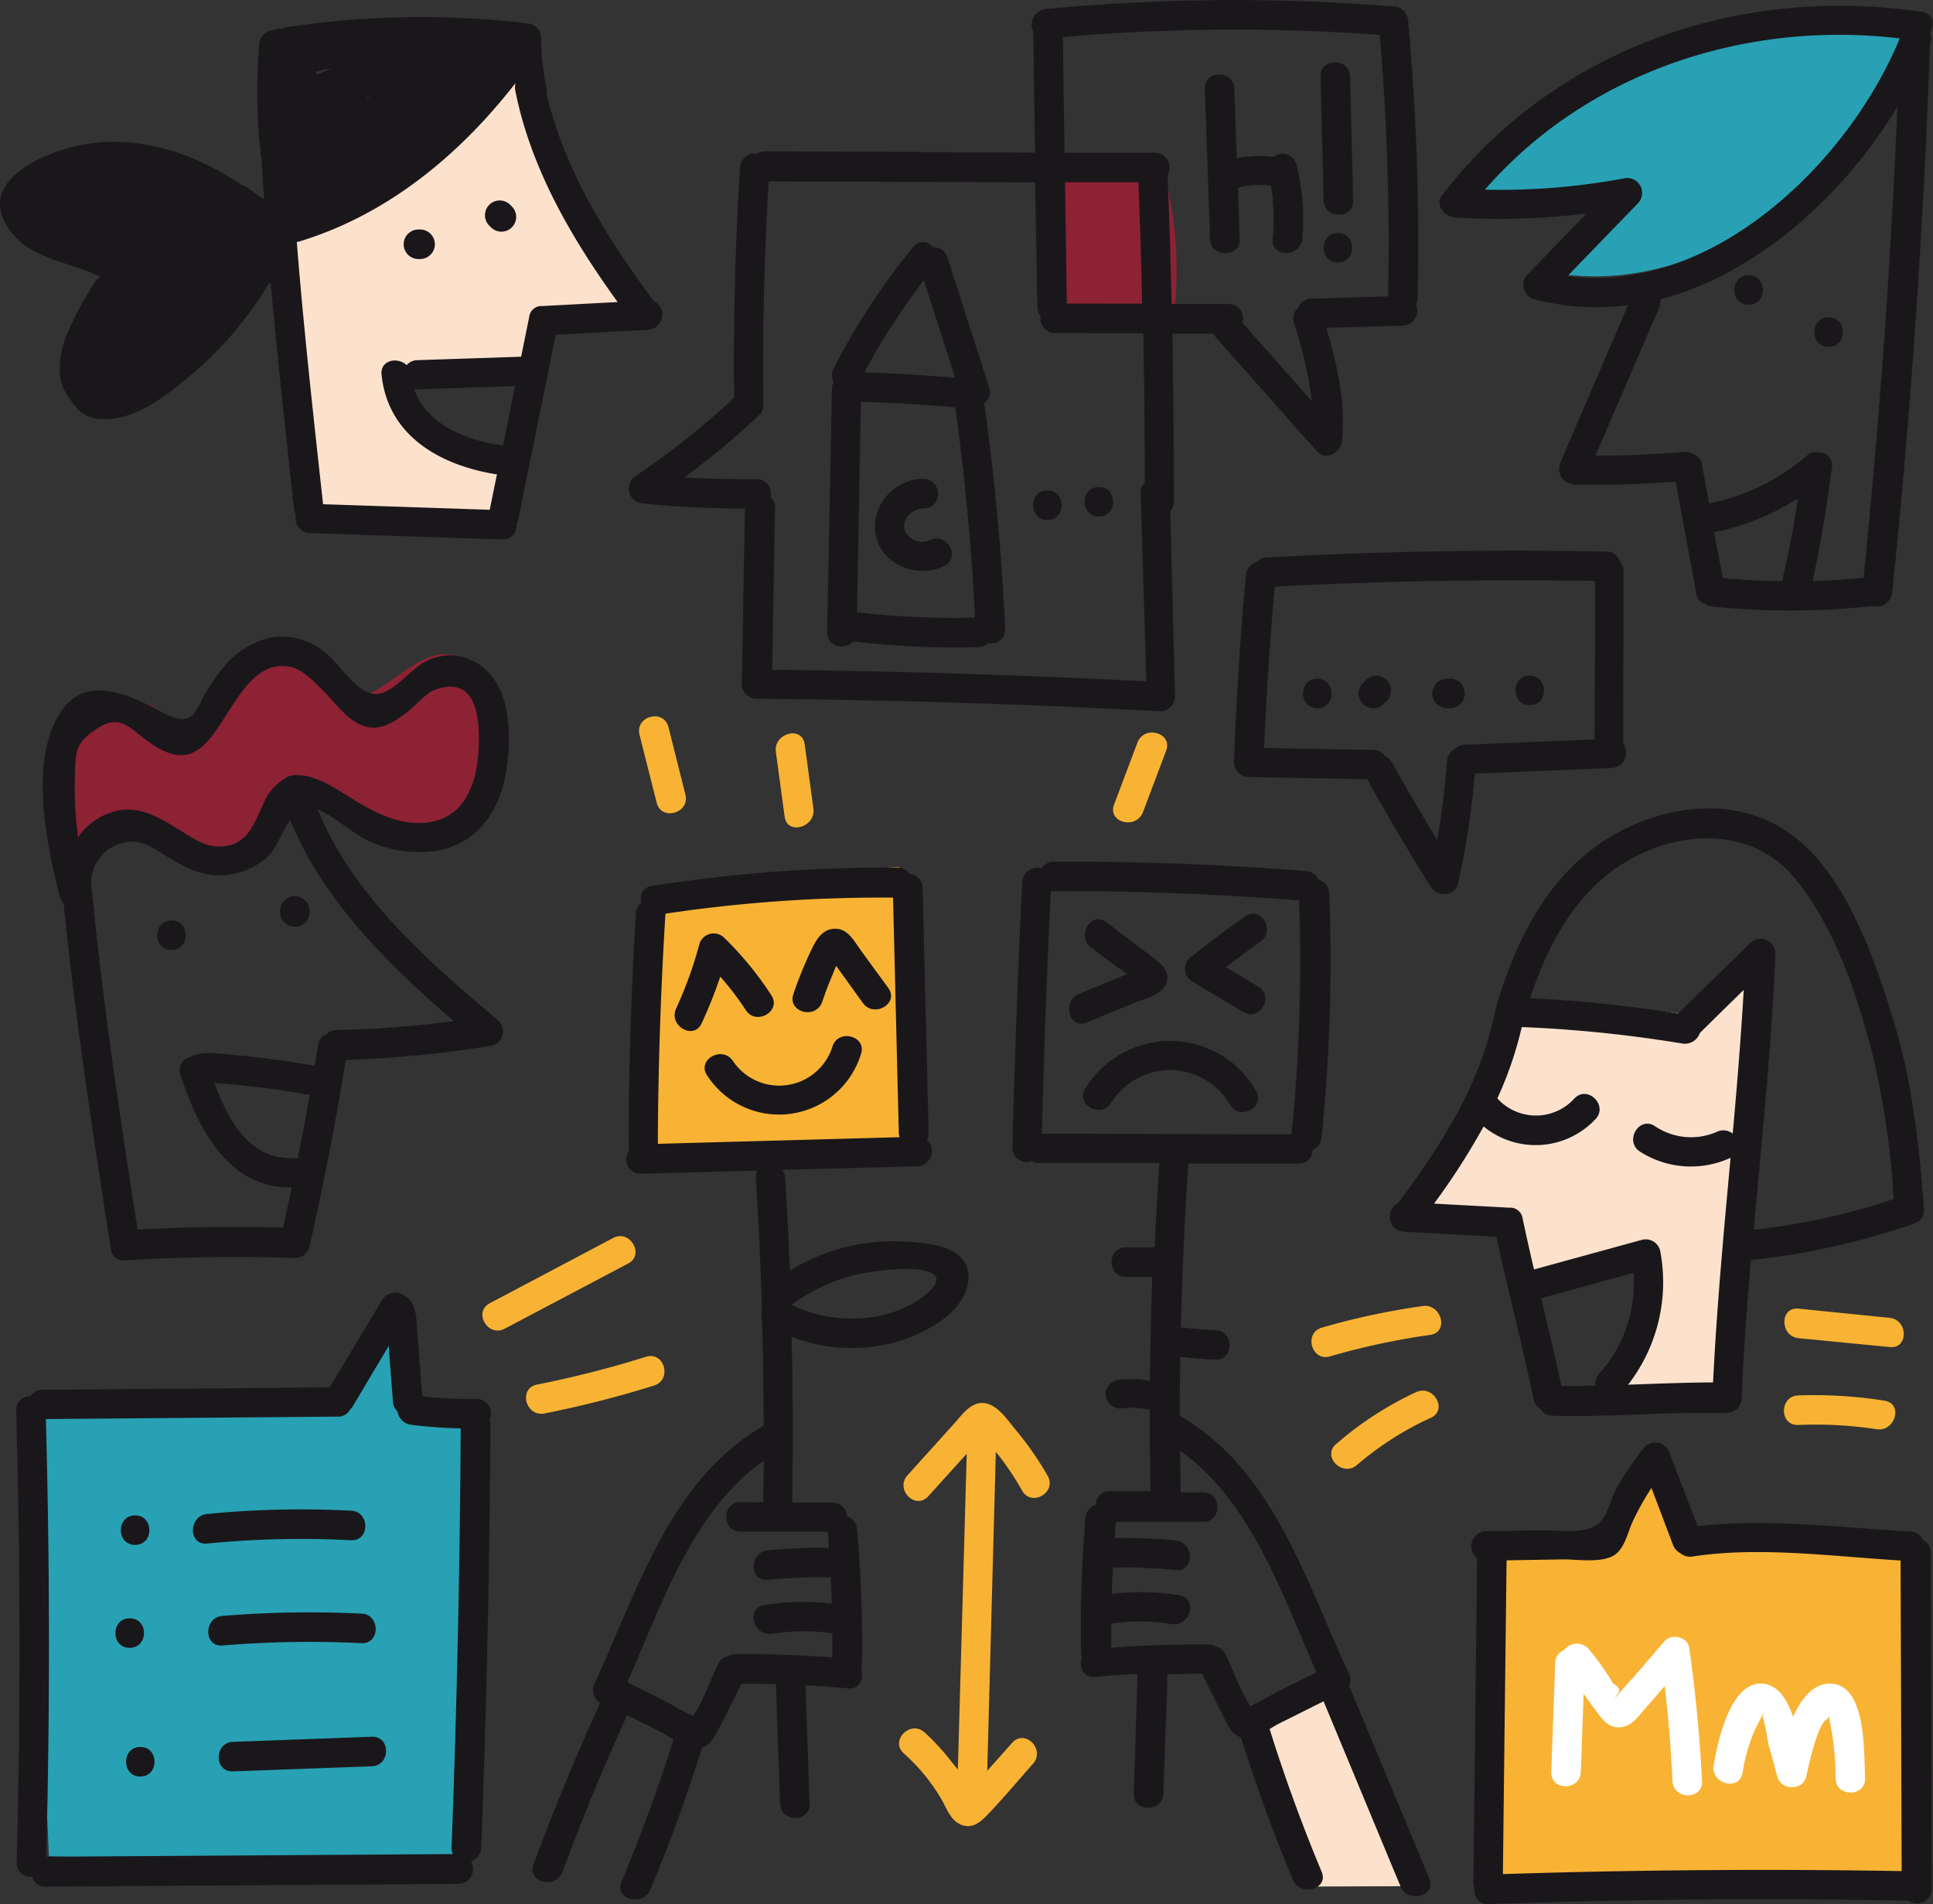 <svg xmlns="http://www.w3.org/2000/svg" viewBox="0 0 268.4 264.32"><rect x="0" y="0" width="268.4" height="264.32" fill="#333333" stroke="none"/><defs><style>.cls-1{fill:#a41f35;opacity:0.8;}.cls-2{fill:#fce2cd;}.cls-3{fill:#28a1b4;}.cls-4{fill:#f8b334;}.cls-5{fill:#1a171b;}.cls-6{fill:#fff;}</style></defs><title>Asset 5</title><g id="Layer_2" data-name="Layer 2"><g id="Capa_1" data-name="Capa 1"><path class="cls-1" d="M12.38,119.27c1.53-2.65,3.81-5.57,6.86-5.3,4.17.36,6.17,6.45,10.36,6.52,5.28.09,6.15-8.81,11.23-10.25a8.25,8.25,0,0,1,5.52.88c2.6,1.17,5,2.72,7.72,3.69s5.77,1.3,8.33,0c4.31-2.15,5.38-7.73,5.66-12.53a18.18,18.18,0,0,0-.49-6.59,6.83,6.83,0,0,0-4.36-4.65c-4.73-1.31-8.44,4.15-13.07,5.76a25.85,25.85,0,0,0-6.49-5.26c-2.5-1.25-5.62-1.62-8.06-.24C31.88,93.4,31,98.6,27.44,101a3,3,0,0,1-1.57.59c-1.44,0-2.34-1.47-3.35-2.49-2.42-2.45-6.64-2.44-9.5-.54s-4.45,5.31-4.9,8.72a31.47,31.47,0,0,0,.81,10.23,4.82,4.82,0,0,0,1.14,2.65,1.7,1.7,0,0,0,2.55-.11"/><path class="cls-2" d="M73.86,8.45a68.74,68.74,0,0,0,15,36.45A33.29,33.29,0,0,0,76,45.53a28.7,28.7,0,0,1-1.44,6.7,77.53,77.53,0,0,0-19.11.5A38.34,38.34,0,0,0,70.67,65.15l-.86,7.54a94.43,94.43,0,0,1-27.4.66,182.36,182.36,0,0,0-3.92-43.62A83,83,0,0,0,74,7.49"/><path class="cls-2" d="M182.48,261.83,174,238.36a50,50,0,0,0,12.45-5.61Q192.4,247,197,261.84l-15.32.06"/><path class="cls-3" d="M266,1.62c-24.47-3.66-50.55,7.12-65.3,27q11.59-1.76,23.32-2.36a46.22,46.22,0,0,0-9.68,11.35c11.09,2.43,23-1.22,32-8.13s15.39-16.78,19.82-27.23"/><path class="cls-4" d="M90.8,125.47l-2.16,24.31c-.35,3.94-.6,8.26,1.7,11.48a268.92,268.92,0,0,1,36.32-1.37,382.28,382.28,0,0,0-1.76-39.52,164.71,164.71,0,0,0-34.37,5.24"/><path class="cls-1" d="M160.15,21.81l-16.46-.05,2.53,21.66a78.2,78.2,0,0,0,14.34.45,3,3,0,0,0,2-.61,3,3,0,0,0,.68-2A53.88,53.88,0,0,0,161,21.66"/><path class="cls-3" d="M53.08,184.81c-3.27,2.1-2.66,7.87-6.15,9.55a7.69,7.69,0,0,1-3.28.52l-37,.42a2.65,2.65,0,0,0-2.27.78,2.61,2.61,0,0,0-.27,1.6l2.68,60L60,259.31c1.61,0,3.53-.06,4.36-1.44a4.57,4.57,0,0,0,.49-2.06,435.78,435.78,0,0,0,.4-59.8,21.7,21.7,0,0,1-8.1-.78,30.17,30.17,0,0,0-2.68-11.68"/><path class="cls-2" d="M211.26,140.13a125.56,125.56,0,0,1,25.3,1,19.53,19.53,0,0,0,7.29-8.7q-2.58,30.46-4.55,61l-18.8.95a24.35,24.35,0,0,0,6.85-20.8,91.49,91.49,0,0,1-15.57,3.91,86.9,86.9,0,0,0-2.7-9.78l-13.42.09a99.16,99.16,0,0,0,15.52-28.69"/><path class="cls-4" d="M207.74,215.91A432.61,432.61,0,0,1,206,261.46l61,1.46-2.44-48.54A1.2,1.2,0,0,0,263,213l-28.19.47-6.27-11.21-4.66,11.28A24.33,24.33,0,0,0,206.51,216"/><path class="cls-5" d="M13.88,38.48a2.16,2.16,0,0,0-.66.62,14.42,14.42,0,0,0-.88,1.45l-.14.2a36.74,36.74,0,0,0-2.52,4.79,13.43,13.43,0,0,0-1.4,6A6.74,6.74,0,0,0,10,55.76a4.73,4.73,0,0,0,4.27,2.41c4.6.21,9-3.41,12.34-6.17A50.51,50.51,0,0,0,37.18,39.6a2.23,2.23,0,0,0,.11-.23l.3-.06c.93,10.47,2.1,20.92,3.24,31.37a2.19,2.19,0,0,0,.25.82A2.06,2.06,0,0,0,43,74l26.71.89a1.88,1.88,0,0,0,2-2.14,2,2,0,0,0,.26-.65q2.59-12.81,5.19-25.62l12.77-.69a2.11,2.11,0,0,0,.85-4c-6.47-8.7-12.37-18.07-14.87-28.7a2.17,2.17,0,0,0,0-.7,37.26,37.26,0,0,1-.78-7.13,2,2,0,0,0-2.22-2,2.25,2.25,0,0,0-.54-.13,126.25,126.25,0,0,0-32.44.62,2,2,0,0,0-.64.21,2.44,2.44,0,0,0-1.16.2A2.12,2.12,0,0,0,36,6.2a75.77,75.77,0,0,0,.25,15.54,2.25,2.25,0,0,0,.08.35q.15,2.79.34,5.57L34.23,26a1.59,1.59,0,0,0-.56-.24c-8-5.47-17.87-8.18-27.33-4.1-4,1.74-8.22,4.91-5.45,9.58,2.88,4.86,8.58,4.91,13,7.19Zm61.57,4-.23,0A1.71,1.71,0,0,0,73.48,44l-1.12,5.52L57.94,50a2,2,0,0,0-1.48.69c-1.2-1.17-3.68-.75-3.48,1.31C53.85,60.62,61.3,64.65,69,65.86l-1,4.91L44.86,70c-1.33-12.13-2.69-24.27-3.65-36.43l.19,0c12.31-3.69,22.36-12,30.15-22l0,.14a2.16,2.16,0,0,0,0,.87c2.16,10.84,7.8,20.48,14.21,29.35Zm-5.6,19.37c-5-.68-10.63-2.86-12.32-7.8a2.23,2.23,0,0,0,.4,0l13.58-.45ZM23.24,34.74l0,.13s0-.09,0-.14Zm-.07.39h0ZM51,13.72c0-.06,0-.12-.07-.18l.42-.09Zm-6.88-3.41a2.6,2.6,0,0,0-.41-.24A8.89,8.89,0,0,1,46,9.54C45.39,9.77,44.77,10,44.15,10.31Z"/><path class="cls-5" d="M70.84,28.43a2,2,0,0,0-2.9,2.9l.23.23a2,2,0,0,0,2.9-2.9Z"/><path class="cls-5" d="M58.33,31.86H58.1a2,2,0,1,0,0,4.1h.23a2,2,0,1,0,0-4.1Z"/><path class="cls-5" d="M38.89,126.46v.15a2,2,0,1,0,4.1,0v-.15a2,2,0,1,0-4.1,0Z"/><path class="cls-5" d="M23.8,127.78c-2.64,0-2.64,4.1,0,4.1S26.45,127.78,23.8,127.78Z"/><path class="cls-5" d="M60.65,118.11c6-1.07,8.95-5.94,9.72-11.62.71-5.23.5-12.66-5.27-15a7.13,7.13,0,0,0-5.61.15c-2.69,1.15-5.25,5.4-8,4.61-2.54-.73-4.51-4.41-6.7-5.94a9.36,9.36,0,0,0-7-1.84,11.94,11.94,0,0,0-6.73,4.12A31,31,0,0,0,28,97.16a8.72,8.72,0,0,1-1.29,2.16c-1.67,1.24-3.57-.15-5.37-1.08C16.49,95.74,10.84,93.8,7.75,100c-3.46,6.89-1.24,17.33.52,24.4a1.93,1.93,0,0,0,.56,1c1.63,16.12,4.06,32,6.58,48.07a1.6,1.6,0,0,0,1.38,1.45,2.1,2.1,0,0,0,.59.05c7.86-.48,15.69-.6,23.56-.32a2.07,2.07,0,0,0,2-1.5c2-8.63,3.66-17.28,5.06-26a158.46,158.46,0,0,0,20.36-2,2.06,2.06,0,0,0,.9-3.42c-9.66-8.13-20.3-17.37-25.15-29.37,2.35.93,5,3.49,7.16,4.42A16.65,16.65,0,0,0,60.65,118.11ZM41.33,160.84a2.11,2.11,0,0,0-.6-.07c-6.12.23-9.08-5.3-10.95-10.4l1.31.09q2,.15,3.91.37c2.69.29,5.35.7,8,1.17C42.49,155,41.92,157.9,41.33,160.84ZM63,141.76A151.5,151.5,0,0,1,46.7,143a1.93,1.93,0,0,0-1.43.63A1.62,1.62,0,0,0,44.18,145c-.16,1-.33,2-.49,2.95-4-.68-7.94-1.23-11.95-1.56-1.57-.13-4-.54-5.39.39a1.82,1.82,0,0,0-1.3,2.4c2.39,7.3,6.55,15.85,15.46,15.65-.39,1.86-.8,3.73-1.22,5.59q-10.11-.28-20.19.27c-2.51-16.06-4.91-32-6.44-48.19a5.64,5.64,0,0,1,4.18-5.41c2.58-.76,4,.37,6.07,1.65,2.49,1.51,4.9,2.89,7.89,2.78A10.19,10.19,0,0,0,37.1,119c1.16-1,2.05-3.48,3.18-5.19C44.82,125,53.92,133.91,63,141.76ZM41.31,107.63a2.33,2.33,0,0,0-1.68.4,7.35,7.35,0,0,0-3.16,3.79c-1.35,2.92-2.34,5.83-6.34,5.68-1.92-.07-3.59-1.31-5.16-2.26-2.5-1.51-5.17-3.22-8.23-2.78a9,9,0,0,0-5.89,3.75A49.56,49.56,0,0,1,10.4,108c.11-3.42-.08-4.72,2.83-6.69,3.49-2.37,4.55-.34,7.57,1.79,6.23,4.41,8.32-.41,11.55-5.29,1.77-2.67,4.2-6.12,8.07-5.2,1.72.41,3.13,2,4.33,3.15,1.79,1.76,3.7,4.67,6.36,5.18,2.08.4,3.9-.92,5.46-2.1,1.17-.89,2.54-2.64,3.92-3.12,5.31-1.85,6,3.26,6,6.76.05,5.3-1.43,11.4-7.77,11.76-4.2.24-7.9-2.17-11.31-4.28C45.06,108.47,43,107.57,41.31,107.63Z"/><path class="cls-5" d="M202,30.2a98.22,98.22,0,0,0,18.3-.57l-8.2,8.48a2.07,2.07,0,0,0,.9,3.42,33.66,33.66,0,0,0,13.06.83l-9.39,21.81s0,.08,0,.12a2.15,2.15,0,0,0-.1.32v0a2.07,2.07,0,0,0,1.6,2.59,1.77,1.77,0,0,0,1,.05c4.49.12,9-.05,13.5-.38l2.87,15.55a1.67,1.67,0,0,0,1.19,1.4,2.1,2.1,0,0,0,1.05.39,106.2,106.2,0,0,0,22.17-.07,2.23,2.23,0,0,0,2.79-1.89q3.93-38,5.24-76.27l.08-.2A1.76,1.76,0,0,0,268,4.55c.67-1.09.47-2.66-1.12-2.9C241.65-2.1,216,6.61,200.21,27.12,199.19,28.45,200.62,30.11,202,30.2Zm45.47,50.47c-2.76,0-5.51-.19-8.25-.41L238,73.88a33.24,33.24,0,0,0,11.63-4.69C249.08,73,248.33,76.86,247.45,80.67Zm11.31-.47q-3.54.37-7.11.46a152.67,152.67,0,0,0,2.59-15.18,1.61,1.61,0,0,0,.1-1,1.66,1.66,0,0,0-1.74-1.66,2,2,0,0,0-1.78.47,29.6,29.6,0,0,1-13.53,6.6l-1-5.42a1.67,1.67,0,0,0-1.17-1.4,1.79,1.79,0,0,0-1.26-.33c-4.1.32-8.23.52-12.34.5l8.86-20.58a2.14,2.14,0,0,0,.16-1.12C244.09,38,256.09,27,263.46,14.83Q262.07,47.58,258.76,80.19Zm5-74.86c-7.14,17.32-26.22,35.68-46.14,33l9.82-10.15a2.07,2.07,0,0,0-2-3.42,93.49,93.49,0,0,1-19.28,1.56C220.42,10,242.4,2.79,263.76,5.33Z"/><path class="cls-5" d="M242.79,38.21c-2.64,0-2.64,4.1,0,4.1S245.43,38.21,242.79,38.21Z"/><path class="cls-5" d="M253.91,48.15c2.64,0,2.64-4.1,0-4.1S251.27,48.15,253.91,48.15Z"/><path class="cls-5" d="M265.87,169.79a1.7,1.7,0,0,0,1.28-1.88c-.67-9.12-1.67-18.16-4.44-26.92-2.87-9.1-7.08-21.51-16-26.43-7.77-4.29-17.81-2.22-24.77,2.69-7.51,5.29-11.56,13.72-14.12,22.3a2.21,2.21,0,0,0-.14.45c-2,10.31-7.34,18.67-13.54,27a2.11,2.11,0,0,0,.85,4l12.79.7c1.62,7.54,3.6,15,5.17,22.55a1.75,1.75,0,0,0,.93,1.29,1.92,1.92,0,0,0,1.7,1c7.88.22,15.75-.58,23.63-.36a2.17,2.17,0,0,0,.53-.05,2,2,0,0,0,2.08-2c.28-6.42.75-12.82,1.3-19.21a100.86,100.86,0,0,0,22.48-5Zm-49.08,22.59c-.86-4.07-1.82-8.11-2.79-12.15l12.82-3.53a18.84,18.84,0,0,1-4.77,14,2,2,0,0,0-.51,1.66Q219.16,192.41,216.78,192.38Zm9.27-.15a23.21,23.21,0,0,0,4.44-18.68,2.07,2.07,0,0,0-2.52-1.43L213,176.23c-.55-2.36-1.09-4.73-1.59-7.11a1.72,1.72,0,0,0-1.73-1.47l-.24,0-10.32-.56A96.14,96.14,0,0,0,206,156.38a11.38,11.38,0,0,0,15.52-1c1.84-1.89-1.06-4.79-2.9-2.9a7.21,7.21,0,0,1-10.71,0,51.38,51.38,0,0,0,3.39-9.9,181.51,181.51,0,0,1,22.31,2.29,2.19,2.19,0,0,0,2.41-1.45c2-2,4.06-4,6.1-6-.39,6.66-.93,13.31-1.53,19.95a2.09,2.09,0,0,0-2.19-.25,8.94,8.94,0,0,1-8.62-.79c-2.22-1.43-4.28,2.11-2.07,3.54a13.13,13.13,0,0,0,12.58.86c-.95,10.38-1.92,20.76-2.43,31.18C233.94,191.93,230,192.09,226.06,192.23Zm20.46-59.88a2.07,2.07,0,0,0-3.5-1.45c-3.31,3.3-6.7,6.51-10,9.81a187.86,187.86,0,0,0-20.56-2.14c2.32-7,5.84-13.85,12.07-18.14,7.37-5.07,18.13-6.13,24.43,1.21,5.68,6.62,8.91,16.45,11.06,24.81a115.59,115.59,0,0,1,2.93,20,93.09,93.09,0,0,1-19.43,4.28C244.64,157.95,246,145.18,246.52,132.35Z"/><path class="cls-5" d="M119.65,132.1c-1-1.34-1.87-3.23-3.76-3.17s-2.71,1.82-3.42,3.33a55.5,55.5,0,0,0-2.31,5.75c-.85,2.5,3.1,3.58,4,1.09.4-1.18.83-2.35,1.32-3.49.19-.45.39-1,.62-1.52l.06.08,1.22,1.69,2.43,3.38c1.53,2.12,5.08.08,3.54-2.07Z"/><path class="cls-5" d="M103.56,140.23c1.43,2.2,5,.15,3.54-2.07a46.2,46.2,0,0,0-6.57-8,2.07,2.07,0,0,0-3.42.9A55,55,0,0,1,93.88,140c-1.1,2.38,2.43,4.46,3.54,2.07a63.1,63.1,0,0,0,2.59-6.49A40.71,40.71,0,0,1,103.56,140.23Z"/><path class="cls-5" d="M115.6,145.25a7.75,7.75,0,0,1-13.86,2c-1.5-2.15-5.05-.1-3.54,2.07a11.9,11.9,0,0,0,21.35-3C120.38,143.84,116.43,142.76,115.6,145.25Z"/><path class="cls-5" d="M123.76,186.48c4-1,10.32-4,10.7-8.83s-5.92-5.15-9.27-5.31a27.12,27.12,0,0,0-15.51,4.06q-.26-6.46-.67-12.91a2.06,2.06,0,0,0-.37-1.08l18.77-.51a2.11,2.11,0,0,0,1.31-3.66,2,2,0,0,0,.22-1l-.83-33.93a2,2,0,0,0-1.84-2,1.87,1.87,0,0,0-1.63-.87A209.68,209.68,0,0,0,90.49,123a1.69,1.69,0,0,0-1.4,2.28,2,2,0,0,0-.79,1.51q-1,16.08-1,32.19a2.1,2.1,0,0,0,.12.69A2,2,0,0,0,89,162.95l16.12-.44a1.92,1.92,0,0,0-.18,1q.59,9.26.87,18.52a1.85,1.85,0,0,0,0,1.12q.21,7.39.23,14.79l-.15.07c-12.9,7.53-17.38,22.86-23.34,35.7a2.14,2.14,0,0,0,.77,2.71q-5,11-9.24,22.39c-.92,2.48,3,3.54,4,1.09q4.11-11.06,9-21.79l4.43,2.2c.61.3,1.31.75,2,1.17q-3.16,10.06-7.22,19.78c-1,2.43,2.95,3.49,4,1.09q4.07-9.72,7.21-19.77c1.11-.29,1.59-1.31,2.14-2.32,1.18-2.13,2.23-4.34,3.32-6.51,1.59,0,3.18,0,4.77.06l.59,16.59c.09,2.63,4.19,2.64,4.1,0l-.58-16.43c2,.1,4,.24,5.92.42,1.68.15,2.27-1.47,1.8-2.72a2.14,2.14,0,0,0,.12-.65A178.56,178.56,0,0,0,119,212.3a2.06,2.06,0,0,0-1.42-1.82,1.92,1.92,0,0,0-2-1.89l-5.59,0q.2-11.49-.07-23A23.31,23.31,0,0,0,123.76,186.48ZM92.4,126.84A203.06,203.06,0,0,1,124,124.61l.8,32.65a2.15,2.15,0,0,0,.11.61l-33.57.92Q91.41,142.8,92.4,126.84Zm37.5,50.36c.89,1.32-2.74,3.55-3.46,3.94a17.37,17.37,0,0,1-6.38,1.84,19.52,19.52,0,0,1-10.15-1.83,24.72,24.72,0,0,1,9-4.2C120.79,176.52,128.61,175.28,129.9,177.2Zm-27.08,31.33c-2.64,0-2.64,4.09,0,4.1l12.12,0c.06.74.11,1.49.16,2.24a74.16,74.16,0,0,0-8.49.35c-2.6.26-2.63,4.36,0,4.1a74.15,74.15,0,0,1,8.74-.34c.06,1.21.11,2.43.14,3.64a33.94,33.94,0,0,0-9.39.2c-2.6.42-1.49,4.37,1.09,4a27.52,27.52,0,0,1,8.25-.09h.13c0,1.12,0,2.24,0,3.37-4.46-.35-8.93-.51-13.41-.47a2,2,0,0,0-1.08.31,1.75,1.75,0,0,0-1.32,1c-1.11,2.17-2.07,5.12-3.49,7.27-1.51-.6-3.08-1.65-4.41-2.31l-4.75-2.36c4.8-10.89,9.05-23.78,18.93-30.75q0,2.88-.07,5.76Z"/><path class="cls-5" d="M150.9,141.94l6.4-2.64c1.48-.61,3.93-1.06,4.61-2.72.75-1.83-.93-3-2.19-3.93L153.57,128c-2.11-1.58-4.16,2-2.07,3.54l3.56,2.67c.23.17.86.56,1.48,1l-2.11.87-4.62,1.9C147.41,139,148.46,142.95,150.9,141.94Z"/><path class="cls-5" d="M165.55,136.26l7.09,4.24c2.27,1.36,4.33-2.18,2.07-3.54l-4.5-2.7c1.58-1.2,3.17-2.38,4.79-3.52,2.14-1.5.1-5.06-2.07-3.54q-4,2.79-7.79,5.83A2.06,2.06,0,0,0,165.55,136.26Z"/><path class="cls-5" d="M150.72,151.08c-1.44,2.22,2.1,4.27,3.54,2.07a9.62,9.62,0,0,1,16.57.27c1.38,2.24,4.92.19,3.54-2.07A13.78,13.78,0,0,0,150.72,151.08Z"/><path class="cls-5" d="M187.39,234.19c0-.06-.06-.11-.09-.16a2.06,2.06,0,0,0,0-1.7c-6-12.84-10.44-28.17-23.34-35.7l-.15-.07q0-4.1.08-8.19c1.62.18,3.23.32,4.86.38,2.64.1,2.63-4,0-4.1-1.6-.06-3.19-.2-4.78-.37q.26-11.08,1-22.15a2.09,2.09,0,0,0,0-.59l15.29,0a1.91,1.91,0,0,0,2-1.9,2.08,2.08,0,0,0,1.24-1.73,241.36,241.36,0,0,0,1.07-33.9,2,2,0,0,0-1.5-1.88,2,2,0,0,0-1.74-1.21q-17.46-1.38-35-1.29a1.87,1.87,0,0,0-1.68.93,2.1,2.1,0,0,0-2.72,1.89q-.89,18.43-1.36,36.88a2,2,0,0,0,2.7,1.87,2,2,0,0,0,1,.24l16.79,0a2.19,2.19,0,0,0-.13.6q-.35,5.56-.6,11.12h-4c-2.64,0-2.64,4.1,0,4.1H160q-.26,7.2-.34,14.41a15.34,15.34,0,0,0-4.15-.14,2.11,2.11,0,0,0-2,2,2.06,2.06,0,0,0,2,2,12.39,12.39,0,0,1,4,.15l.14,0q0,5.66.09,11.33l-5.59,0a1.92,1.92,0,0,0-2,1.89,2.06,2.06,0,0,0-1.42,1.83,178.62,178.62,0,0,0-.62,18.69,2.14,2.14,0,0,0,.12.65c-.47,1.25.12,2.88,1.8,2.72,2-.18,3.95-.31,5.92-.42L157.43,249c-.09,2.64,4,2.63,4.1,0l.59-16.59c1.59,0,3.18-.06,4.78-.06l3,6c.6,1.17,1.11,2.48,2.4,2.82q3.16,10.06,7.22,19.78c1,2.4,5,1.34,4-1.09q-4.08-9.75-7.23-19.83c.52-.31,1-.62,1.49-.85l6-3,10.69,25.71c1,2.4,5,1.35,4-1.09Zm-7-109.2a241.37,241.37,0,0,1-1.06,32.49l-34.67-.1q.44-16.83,1.24-33.66a2.24,2.24,0,0,0,.35,0Q163.3,123.66,180.34,125Zm-6.78,111.86c-1.42-2.14-2.39-5.1-3.49-7.27a1.75,1.75,0,0,0-1.32-1,2,2,0,0,0-1.08-.31c-4.48,0-8.95.12-13.41.47,0-1.12,0-2.25,0-3.37h.13a27.52,27.52,0,0,1,8.25.09c2.58.42,3.69-3.53,1.09-4a33.94,33.94,0,0,0-9.39-.2c0-1.21.08-2.43.14-3.64a74.14,74.14,0,0,1,8.74.34c2.62.26,2.6-3.84,0-4.1a74.18,74.18,0,0,0-8.49-.35c.05-.75.1-1.49.16-2.24l12.12,0c2.64,0,2.64-4.11,0-4.1h-3.12q-.05-2.88-.07-5.76c9.87,7,14.12,19.87,18.93,30.75L178,234.54C176.61,235.21,175.08,236.25,173.56,236.85Z"/><path class="cls-5" d="M88.28,66.07a2.07,2.07,0,0,0,1,3.82,133.48,133.48,0,0,0,14.15.7L103,95a2.08,2.08,0,0,0,2,2q28.09.25,56.15,1.74a2.07,2.07,0,0,0,2-2L162.5,71a1.91,1.91,0,0,0,.49-1.32q0-11.68-.2-23.35l5.71,0a2.18,2.18,0,0,0,.34.53l14,15.78c1.29,1.45,3.34.17,3.5-1.45.53-5.39-.68-10.55-2.18-15.67l10.63-.31a2.09,2.09,0,0,0,1.83-2.92,2.08,2.08,0,0,0,.22-.91,341.85,341.85,0,0,0-1.32-38.51,2.14,2.14,0,0,0-2.14-2l-.24,0a276.73,276.73,0,0,0-47.93.38,2.23,2.23,0,0,0-1.74,3.2q.12,8.37.25,16.73L106.29,21a2,2,0,0,0-1.12.32,2.11,2.11,0,0,0-2.41,2c-.68,10.64-.95,21.25-.83,31.9A112.79,112.79,0,0,1,88.28,66.07Zm59.3-60.93a276.65,276.65,0,0,1,44-.29,341.83,341.83,0,0,1,1.15,36.3l-10.66.31a1.93,1.93,0,0,0-1.84,1.33,1.79,1.79,0,0,0-.57,2,59.31,59.31,0,0,1,2.51,10.91l-9.66-10.89a2,2,0,0,0-1.91-2.6l-7.92,0q-.21-9-.56-18a2,2,0,0,0-1.76-3l-12.55,0Q147.7,13.16,147.58,5.14Zm.55,37-.25-16.84,10.19,0q.33,8.42.52,16.85Zm-4.09.47a2,2,0,0,0,.45,1.26,2,2,0,0,0,2,2.36l12.26.05q.2,10.35.19,20.71a1.83,1.83,0,0,0-.56,1.45l.79,26.15q-26-1.34-51.95-1.61l.39-22.51A1.85,1.85,0,0,0,107,69a2,2,0,0,0-1.93-2.49c-3.34,0-6.67,0-10-.25a112.42,112.42,0,0,0,10.27-8.58,1.75,1.75,0,0,0,.41-.44l0-.05A1.86,1.86,0,0,0,106,56c-.13-10.29.12-20.54.73-30.81l37,.12Z"/><path class="cls-5" d="M224.93,78A1.91,1.91,0,0,0,223,76.57q-23.58-.46-47.13.82a2,2,0,0,0-1.38.63A2.09,2.09,0,0,0,173,79.87q-1.2,13-1.67,26a2.08,2.08,0,0,0,2,2l16.5.3q4.23,7.61,8.87,15c.89,1.42,3.34,1.3,3.74-.49a115.22,115.22,0,0,0,2.35-15.29l19-.77a2.13,2.13,0,0,0,1.59-3.37l.06-23.79A1.88,1.88,0,0,0,224.93,78Zm-32.61,27a1.89,1.89,0,0,0-1.64-.89l-15.16-.28Q176,92.62,177,81.44q22.21-1.17,44.46-.79,0,11-.05,22l-18,.73A2,2,0,0,0,202,104a2,2,0,0,0-1.08,1.69,107.35,107.35,0,0,1-1.37,10.9c-2.14-3.53-4.24-7.09-6.25-10.71A1.9,1.9,0,0,0,192.33,105Z"/><path class="cls-5" d="M66.14,194.2a67.32,67.32,0,0,1-7.51-.34L57.95,185c-.15-1.93,0-4.34-2.08-5.29a2.1,2.1,0,0,0-2.8.74l-7.3,12.15-39.86.33a1.87,1.87,0,0,0-1.67.91,1.87,1.87,0,0,0-2,2q.89,31.34.08,62.69a1.89,1.89,0,0,0,2.12,2,1.85,1.85,0,0,0,1.88,1.38l57.36-.38a2.07,2.07,0,0,0,1.71-3.14,2,2,0,0,0,1.43-1.87q1.11-29.28,1.28-58.58a2.07,2.07,0,0,0-.15-.8A2,2,0,0,0,66.14,194.2ZM54,186.8c0,.72.06,1.33.08,1.56l.48,6.23a2,2,0,0,0,.64,1.36,2.19,2.19,0,0,0,1.91,1.85,67.31,67.31,0,0,0,6.86.49q-.17,29.1-1.27,58.18a2,2,0,0,0,.17.92l-56.45.37Q7.2,227.4,6.37,197l40.51-.34a1.87,1.87,0,0,0,1.74-1,2.16,2.16,0,0,0,.38-.46Z"/><path class="cls-5" d="M267,213.77a2,2,0,0,0-1.75-1.17c-9.72-.51-19.81-1.88-29.53-.72l-3.9-10.17a2.08,2.08,0,0,0-3.74-.49,44.1,44.1,0,0,0-3.52,5.22c-.76,1.34-1.28,3.62-2.27,4.74-1.75,2-5.81,1.22-8.12,1.26l-7.89.13a2.1,2.1,0,0,0-1.18,3.76l-.52,45.06a2.07,2.07,0,0,0,.15.8,1.87,1.87,0,0,0,2,2.14q28.88-1,57.77-.48a2.26,2.26,0,0,0,.46,0,2.06,2.06,0,0,0,3.28-1.61q-.08-23.35-.16-46.71A1.86,1.86,0,0,0,267,213.77Zm-58.32,46.4q.25-21.78.51-43.56l7.93-.13c1.88,0,5.31.54,7.06-.61,1.42-.94,1.83-3.14,2.48-4.55a37,37,0,0,1,2.65-4.76l3,7.93a2.07,2.07,0,0,0,1,1.12,2.1,2.1,0,0,0,1.71.47c9.34-1.43,19.42,0,28.88.55l.15,43.12Q236.37,259.28,208.67,260.17Z"/><path class="cls-4" d="M197.54,181.31a99.61,99.61,0,0,0-14,3c-2.53.73-1.45,4.69,1.09,4a99.61,99.61,0,0,1,14-3C201.23,184.89,200.12,180.94,197.54,181.31Z"/><path class="cls-4" d="M196.63,193.26a47.26,47.26,0,0,0-11.12,7.22c-2,1.73.91,4.61,2.9,2.9a43.55,43.55,0,0,1,10.29-6.57C201.09,195.69,199,192.16,196.63,193.26Z"/><path class="cls-4" d="M85.14,171.86,68,180.92c-2.33,1.23-.26,4.77,2.07,3.54l17.18-9.07C89.54,174.17,87.47,170.63,85.14,171.86Z"/><path class="cls-4" d="M75.61,196.22a144.63,144.63,0,0,0,15.22-3.88c2.51-.79,1.44-4.74-1.09-4a144.62,144.62,0,0,1-15.22,3.88C71.94,192.78,73,196.73,75.61,196.22Z"/><path class="cls-5" d="M172.14,33.17l-.25-7.1a12,12,0,0,1,4.57-.3,27.39,27.39,0,0,1,.25,7.4c-.26,2.62,3.84,2.6,4.1,0A30.42,30.42,0,0,0,180,22.77a2,2,0,0,0-3.16-1,17.22,17.22,0,0,0-5.12.18l-.33-9.63c-.09-2.63-4.19-2.64-4.1,0l.73,20.9C168.13,35.8,172.23,35.81,172.14,33.17Z"/><path class="cls-5" d="M187.89,27.84l-.43-17.21c-.07-2.63-4.16-2.64-4.1,0l.43,17.21C183.86,30.47,188,30.48,187.89,27.84Z"/><path class="cls-5" d="M185.77,32.35c-2.64,0-2.64,4.1,0,4.1S188.41,32.35,185.77,32.35Z"/><path class="cls-5" d="M182.91,94.22c-2.64,0-2.64,4.1,0,4.1S185.55,94.22,182.91,94.22Z"/><path class="cls-5" d="M189.65,94.41l-.41.41a2,2,0,1,0,2.9,2.9l.41-.41a2,2,0,1,0-2.9-2.9Z"/><path class="cls-5" d="M200.93,98.31h.41a2,2,0,0,0,0-4.1h-.41a2,2,0,0,0,0,4.1Z"/><path class="cls-5" d="M212.41,97.9c2.64,0,2.64-4.1,0-4.1S209.76,97.9,212.41,97.9Z"/><path class="cls-6" d="M231.14,227.82c-2,2.28-3.92,4.65-6,6.86q-1.36,1.71-.6.58.77-.81-.56-1.56a38.24,38.24,0,0,0-3.27-4.63,2.21,2.21,0,0,0-3.54,0,1.93,1.93,0,0,0-1.23,1.79L215.4,246c-.09,2.64,4,2.63,4.1,0l.39-10.87c.7,1,1.42,2,2.19,3s1.54,1.76,2.9,1.66c1.61-.12,2.53-1.55,3.49-2.65l2.68-3.07q.77,6.58,1.08,13.2c.13,2.62,4.23,2.64,4.1,0-.3-6.2-.91-12.35-1.77-18.49C234.36,227.21,232.08,226.74,231.14,227.82Z"/><path class="cls-6" d="M254.18,233.73c-2.39-.05-4,2-5.21,4.59-.83-2.4-2.08-4.42-4.22-4.59-4.53-.36-6.26,8.18-6.8,11.31-.44,2.58,3.51,3.69,4,1.09a25.4,25.4,0,0,1,1.14-4.54,19.47,19.47,0,0,1,1.23-2.71q.9-1.76.43-.59a31.2,31.2,0,0,1,.79,3.82l1.25,4.54c.52,1.9,3.48,2,4,0,.25-1.08,1.64-7.79,3-8q.19-.85.26.29.22,1,.37,1.93a40.92,40.92,0,0,1,.46,6c0,2.63,4.14,2.64,4.1,0C258.79,243.51,259.22,233.84,254.18,233.73Z"/><path class="cls-4" d="M140.81,198.23c-1-1.24-2.32-3.15-4-3.43-1.94-.31-3.17,1.54-4.3,2.8L126,204.81c-1.76,2,1.13,4.86,2.9,2.9l3.66-4.05,1.67-1.84L133,245.66c-.34-.43-.68-.83-.94-1.16a30.68,30.68,0,0,0-3.68-4c-1.95-1.77-4.85,1.12-2.9,2.9a26.34,26.34,0,0,1,5.23,6.36c.75,1.31,1.32,3.1,2.91,3.62s2.69-.6,3.74-1.7c2.1-2.21,4.06-4.56,6.08-6.84,1.75-2-1.14-4.87-2.9-2.9l-3.46,3.89,1.19-44.26c.11.13.22.25.33.38a40.86,40.86,0,0,1,3.33,5c1.31,2.29,4.85.23,3.54-2.07A44.79,44.79,0,0,0,140.81,198.23Z"/><path class="cls-4" d="M88.8,102l2.38,9.44c.64,2.56,4.6,1.47,4-1.09l-2.37-9.44C92.11,98.34,88.15,99.42,88.8,102Z"/><path class="cls-4" d="M107.73,104.38l1.22,9c.35,2.6,4.3,1.49,4-1.09l-1.22-9C111.33,100.69,107.38,101.8,107.73,104.38Z"/><path class="cls-4" d="M157.94,103.08l-3.25,8.61c-.93,2.47,3,3.54,4,1.09l3.25-8.61C162.82,101.7,158.86,100.63,157.94,103.08Z"/><path class="cls-4" d="M262.37,182.95l-12.65-1.28c-2.62-.27-2.6,3.83,0,4.1L262.37,187C265,187.31,265,183.21,262.37,182.95Z"/><path class="cls-4" d="M261.68,194.45a62.32,62.32,0,0,0-12-.73c-2.63.1-2.64,4.2,0,4.1a56.77,56.77,0,0,1,10.9.59C263.17,198.8,264.28,194.86,261.68,194.45Z"/><path class="cls-5" d="M114.85,87.78c0,2.11,2.57,2.53,3.65,1.26a118.12,118.12,0,0,0,17.38.79,2,2,0,0,0,1.36-.57,1.88,1.88,0,0,0,2.33-1.94c-.48-10.5-1.47-20.95-2.91-31.36a1.77,1.77,0,0,0,.7-2.12l-5.8-18.11a2,2,0,0,0-2-1.41,1.73,1.73,0,0,0-2.8,0,95.66,95.66,0,0,0-11,16.8,2,2,0,0,0,0,1.89,2.05,2.05,0,0,0-.24.94ZM119,85l.53-29.23q6.57.21,13.12.78,2,14.53,2.74,29.19A118.12,118.12,0,0,1,119,85Zm9.29-46.09,4.33,13.54q-6.28-.55-12.59-.76A90.88,90.88,0,0,1,128.28,38.91Z"/><path class="cls-5" d="M129.08,75a2.62,2.62,0,0,1-3.39-1.26c-.66-1.62,1.06-3.19,2.57-3.16,2.64,0,2.64-4,0-4.1-4.22-.08-7.8,4.19-6.52,8.35,1.2,3.9,5.94,5.46,9.41,3.71C133.51,77.33,131.43,73.79,129.08,75Z"/><path class="cls-5" d="M145.43,72.18c2.64,0,2.64-4.1,0-4.1S142.78,72.18,145.43,72.18Z"/><path class="cls-5" d="M152.58,71.7c2.64,0,2.64-4.1,0-4.1S149.94,71.7,152.58,71.7Z"/><path class="cls-5" d="M18.76,214.47c2.64,0,2.64-4.1,0-4.1S16.12,214.47,18.76,214.47Z"/><path class="cls-5" d="M18,224.66c-2.64,0-2.64,4.1,0,4.1S20.69,224.66,18,224.66Z"/><path class="cls-5" d="M19.48,242.52c-2.64,0-2.64,4.1,0,4.1S22.12,242.52,19.48,242.52Z"/><path class="cls-5" d="M28.75,210.18c-2.6.26-2.63,4.36,0,4.1a133.75,133.75,0,0,1,20-.46c2.64.14,2.63-4,0-4.1A133.74,133.74,0,0,0,28.75,210.18Z"/><path class="cls-5" d="M30.88,224.33c-2.61.21-2.63,4.31,0,4.1a148,148,0,0,1,19.31-.32c2.64.13,2.63-4,0-4.1A148,148,0,0,0,30.88,224.33Z"/><path class="cls-5" d="M32.34,241.81c-2.63.1-2.64,4.2,0,4.1l19.29-.71c2.63-.1,2.64-4.2,0-4.1Z"/></g></g></svg>